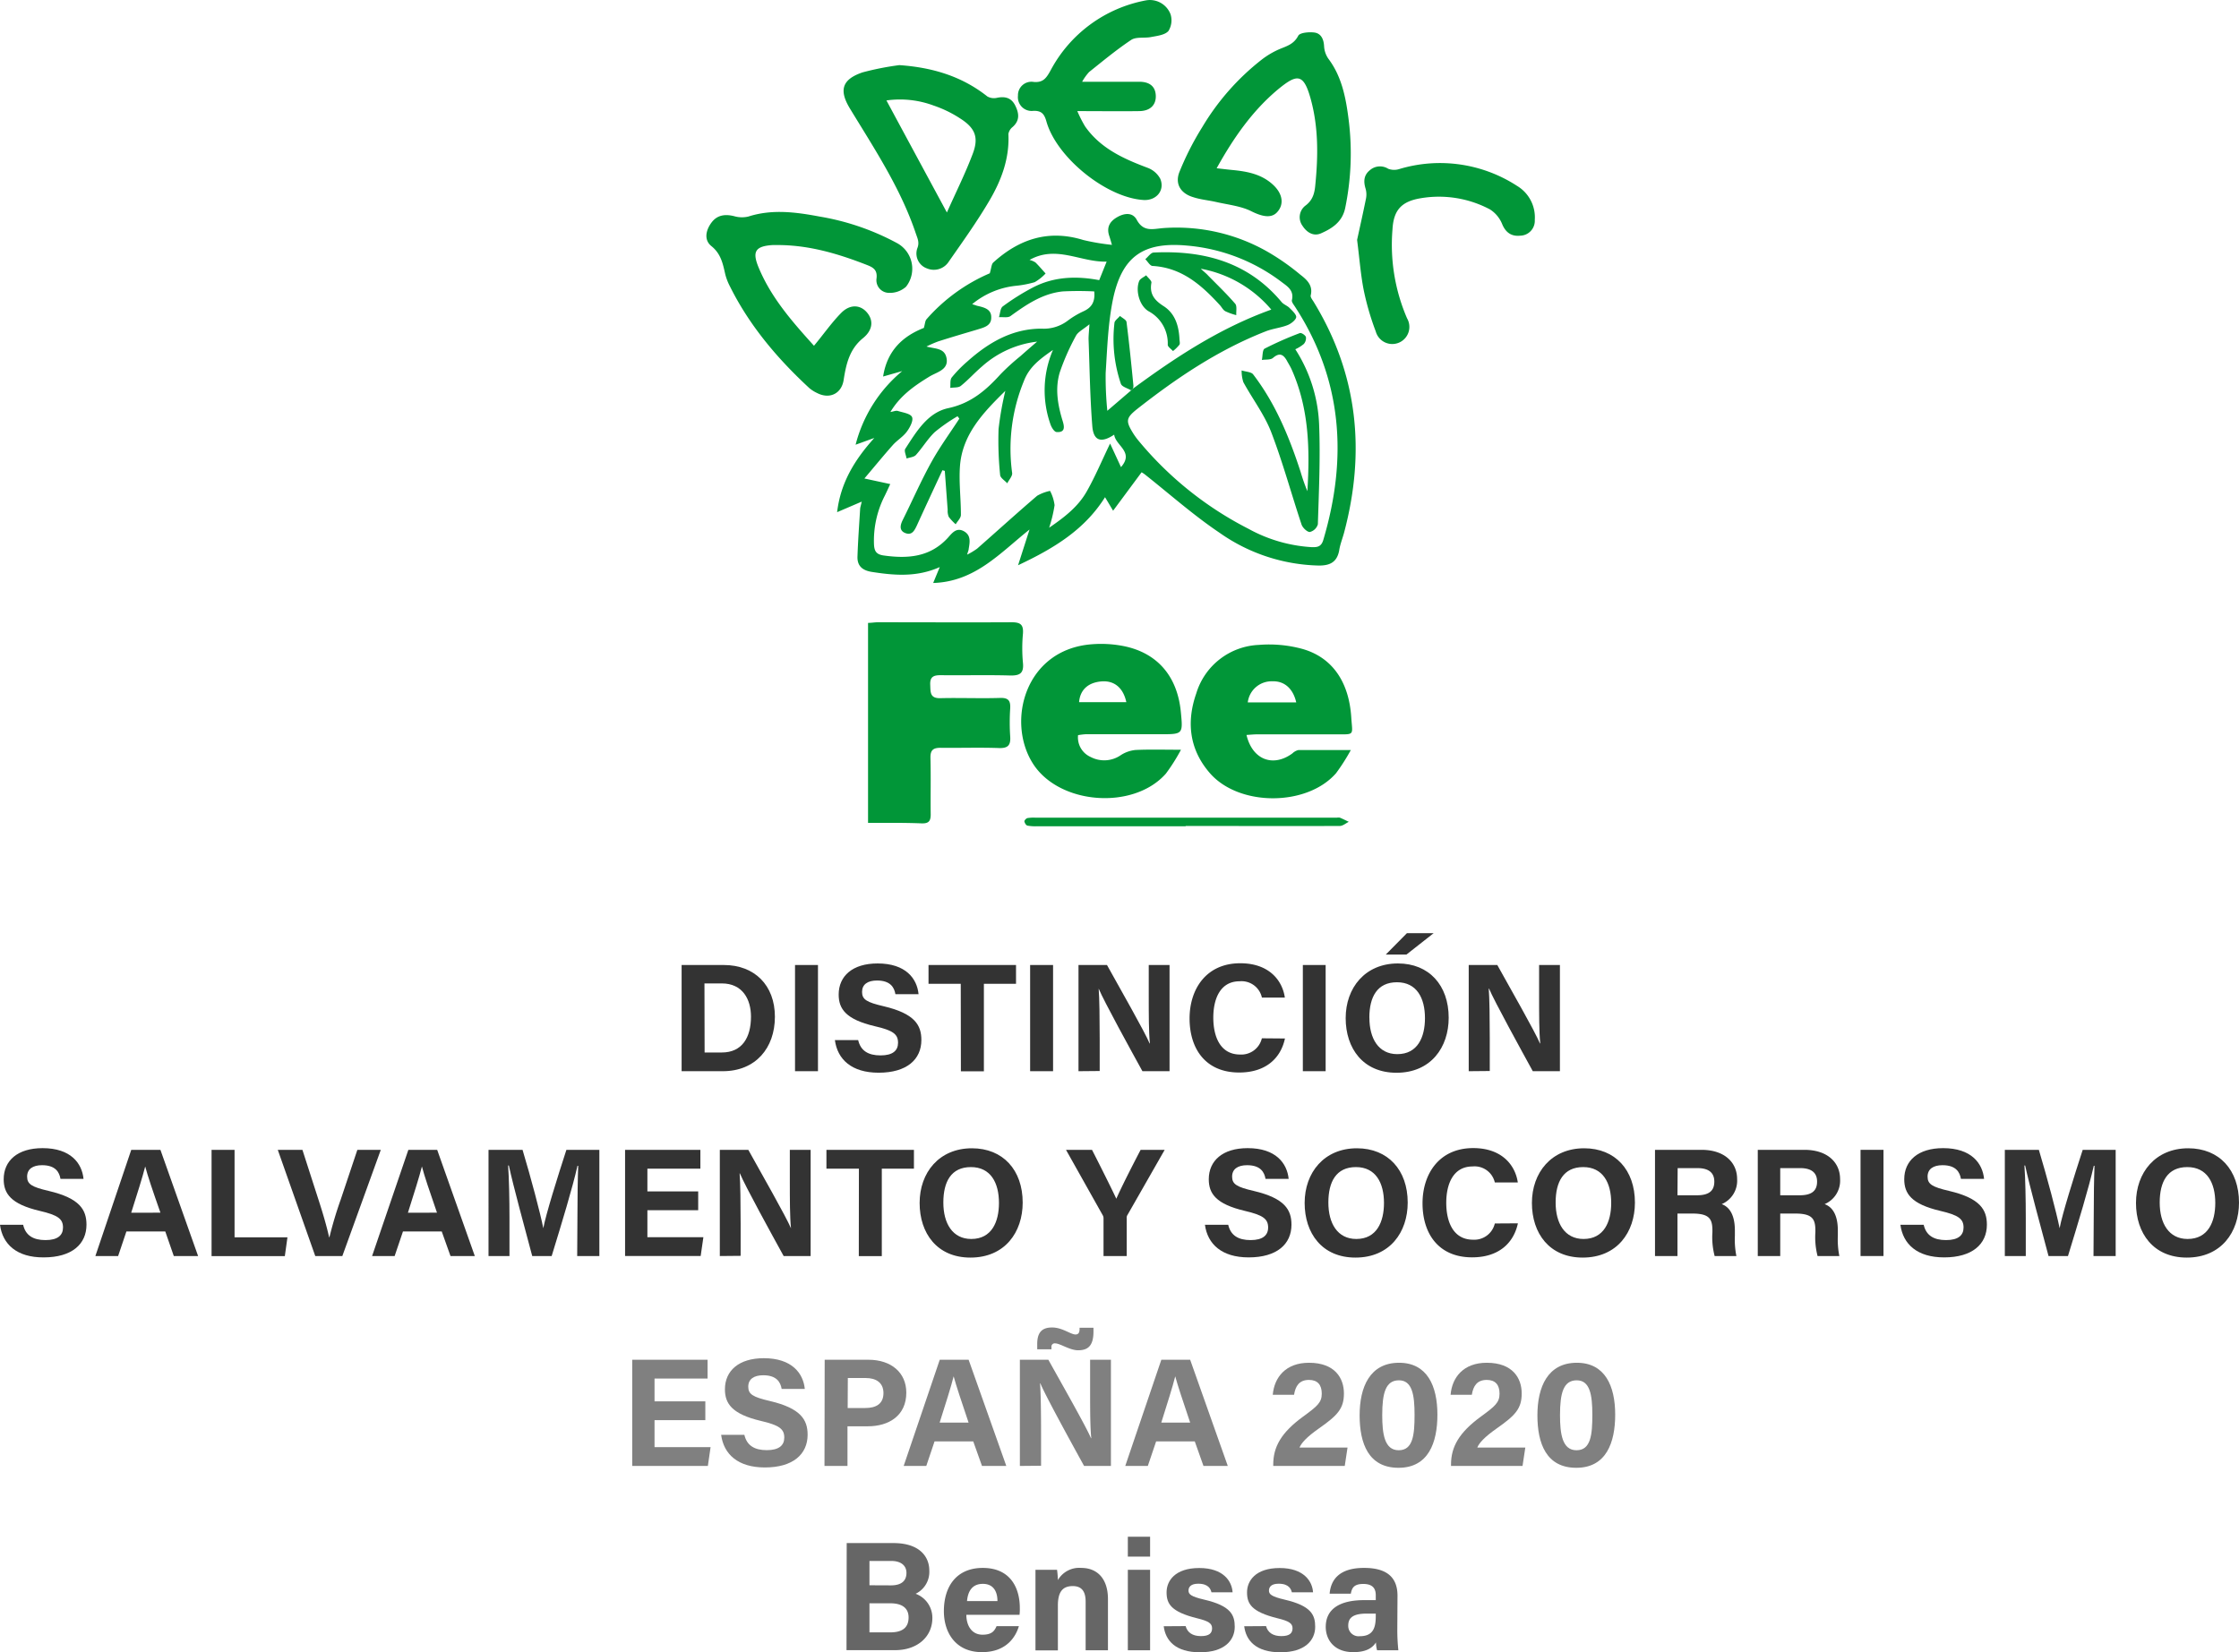 <svg xmlns="http://www.w3.org/2000/svg" viewBox="0 0 460.57 339.93"><g id="b2356999-1e3f-4345-bc6c-aebc088f6d06" data-name="Capa 2"><g id="afd0821e-bbe7-4ea8-aeb2-d1976c251a9f" data-name="Capa 1"><g><g><g id="bad615e5-ac49-439c-afa8-84864441841b" data-name="ymjfWj"><g><path d="M227.31,102.3c-4.18,6.66-10.44,10.5-17.89,14l2.36-7.35c-6.08,4.84-11.2,10.73-19.82,11l1.35-3.27c-4.72,2.1-9.29,1.72-13.92,1-2-.3-3.1-1.25-3-3.25.11-3.21.34-6.41.54-9.62,0-.39.16-.77.33-1.6l-5.06,2.17c.71-6,3.52-10.68,7.65-15.27L176,91.5a29.07,29.07,0,0,1,9.59-15.15l-3.93,1.12c.84-5.44,4.16-8.34,8.38-10,.25-.84.25-1.46.56-1.8a36.28,36.28,0,0,1,13-9.44c.34-1.1.34-1.88.73-2.23,5.33-4.83,11.37-6.82,18.5-4.62a45.2,45.2,0,0,0,5.9,1c-.29-1-.41-1.41-.55-1.83-.61-1.78.11-3,1.63-3.87s3.16-1,4,.5c1.38,2.58,3.25,1.94,5.45,1.75a37.74,37.74,0,0,1,21.71,5,48.08,48.08,0,0,1,6.53,4.6c1.3,1,2.63,2.18,2.12,4.24-.09.37.33.89.58,1.29,9.14,14.93,10.73,30.86,6.27,47.58-.33,1.22-.82,2.41-1,3.65-.46,2.38-1.9,3.09-4.2,3.07a36.78,36.78,0,0,1-20.37-6.72c-5.4-3.63-10.31-8-15.44-12.06a7.36,7.36,0,0,0-.63-.41l-5.86,7.91Zm5.39-22,.36-.34c8.8-6.47,17.88-12.46,28.45-16.26A24.82,24.82,0,0,0,247,55.29c.75.7,1.16,1,1.53,1.42,1.88,1.91,3.81,3.76,5.55,5.78.42.49.17,1.55.23,2.35a12,12,0,0,1-2.25-.8c-.47-.25-.74-.83-1.12-1.25-3.77-4.12-7.83-7.72-13.84-8.07-.53,0-1-.9-1.51-1.39.57-.47,1.13-1.35,1.73-1.37,10.25-.48,19.42,1.93,26.31,10.19.42.5,1.15.73,1.62,1.2s1.47,1.37,1.38,1.93-1.06,1.34-1.79,1.62c-1.43.56-3,.7-4.44,1.26C250.59,72,242,77.79,233.77,84.27,231.65,86,231.56,86.63,233,89a14.81,14.81,0,0,0,1.23,1.71,71.5,71.5,0,0,0,22.6,18.1,30.68,30.68,0,0,0,12.87,3.76c1.2.05,2.09,0,2.52-1.52,5-16.86,3.92-33-5.87-48-.26-.4-.69-.93-.6-1.3.48-2-.94-2.84-2.12-3.73a37.46,37.46,0,0,0-19.45-7.49c-9-.82-13.4,2.22-15.25,11.1-1,4.92-1.17,10-1.49,15.09a69.66,69.66,0,0,0,.34,7.8Zm-16.9,28.29c3.27-2.24,6-4.38,7.76-7.5s3.05-6.22,4.79-9.83l2.24,4.85c2.77-3.14-1.12-4.4-1.4-6.68-2.69,1.8-4.26,1.28-4.5-1.75-.47-5.95-.55-11.93-.77-17.9,0-.79.09-1.6.18-3.06-1.28,1.06-2.35,1.56-2.78,2.38A47.42,47.42,0,0,0,218,76.61c-1,3.32-.43,6.69.59,10,.36,1.15.58,2.42-1.24,2.28-.45,0-1-.88-1.22-1.46A21,21,0,0,1,216.6,72c-2.75,1.91-4.9,3.52-6,6.45A36.62,36.62,0,0,0,208.2,97.3c.1.65-.65,1.42-1,2.14-.51-.57-1.43-1.11-1.47-1.72a69.57,69.57,0,0,1-.32-9.46,64.64,64.64,0,0,1,1.39-7.84c-4.54,4.46-8.91,9-9.34,15.63-.22,3.28.21,6.59.2,9.89,0,.65-.7,1.29-1.07,1.93a10.3,10.3,0,0,1-1.43-1.53,3.24,3.24,0,0,1-.22-1.45c-.2-2.66-.39-5.33-.59-8l-.49-.14c-1.77,3.81-3.55,7.62-5.29,11.44-.48,1-1,2-2.32,1.5s-1.08-1.63-.57-2.67c2-4,3.8-8.16,6-12.1,1.67-3,3.76-5.86,5.66-8.78l-.37-.5a35.84,35.84,0,0,0-4.68,3.26c-1.46,1.39-2.52,3.2-3.88,4.71-.41.45-1.27.5-1.92.73-.11-.68-.55-1.57-.27-2,2.27-3.5,4.58-7.44,8.83-8.36,4.7-1,7.81-3.72,10.78-7a46.08,46.08,0,0,1,4.06-3.69c1-.89,2-1.76,3.45-3A20.56,20.56,0,0,0,202,75.4c-1.5,1.27-2.82,2.77-4.36,4-.51.41-1.44.29-2.17.41.08-.73-.08-1.66.31-2.15A26.14,26.14,0,0,1,199,74.36c4.36-3.89,9.24-6.75,15.28-6.74A8.14,8.14,0,0,0,219.61,66a17.38,17.38,0,0,1,3.24-1.94c1.66-.75,2.46-1.9,2.24-4.1a63.77,63.77,0,0,0-6.49,0c-4.14.43-7.47,2.7-10.75,5.08-.55.39-1.56.16-2.36.22.25-.76.26-1.84.79-2.22a47,47,0,0,1,6.41-4c4.22-2.13,8.77-2.28,13.42-1.4l1.53-3.81c-5.37.15-10.35-3.45-15.86-.35A4.13,4.13,0,0,1,213,54c.73.72,1.39,1.51,2.08,2.27a9.38,9.38,0,0,1-2.25,1.79,21.17,21.17,0,0,1-3.93.75,16.89,16.89,0,0,0-8.92,3.77c.53.17.78.26,1,.33,1.4.33,3,.65,2.92,2.47,0,1.66-1.5,2-2.81,2.41-2.69.8-5.39,1.59-8.08,2.45a23.53,23.53,0,0,0-2.43,1.06c1.76.5,3.7.26,4.12,2.35s-1.32,2.72-2.79,3.44a10.27,10.27,0,0,0-.92.51c-3,1.85-5.84,3.84-7.83,7.17.71-.12,1.16-.33,1.51-.22,1,.32,2.62.53,2.94,1.26s-.44,2.14-1.07,3c-.78,1.06-2,1.77-2.89,2.77-1.92,2.16-3.75,4.41-5.84,6.87l5.32,1.15c-.47,1-.77,1.67-1.1,2.34a20.3,20.3,0,0,0-2.25,10c.06,1.4.42,2.13,2,2.35,5,.7,9.56.34,13.21-3.65.89-1,1.79-2.22,3.37-1.29,1.43.85,1.12,2.28.9,3.61,0,.25-.14.5-.32,1.16a14.5,14.5,0,0,0,2.06-1.24c4.12-3.62,8.18-7.31,12.35-10.88A9,9,0,0,1,216,101a8.72,8.72,0,0,1,.93,2.94A28.19,28.19,0,0,1,215.8,108.62Z" style="fill: #019638"></path><path d="M178.56,169.31V128.16c.71,0,1.39-.13,2.07-.13,9.15,0,18.31.05,27.47,0,1.91,0,2.46.56,2.32,2.4a32.41,32.41,0,0,0,0,5.91c.24,2.27-.71,2.7-2.75,2.64-4.72-.13-9.44,0-14.16-.06-1.46,0-2.24.3-2.16,2,.07,1.5-.08,2.79,2.1,2.73,4.08-.1,8.17.08,12.26-.05,1.75-.05,2.18.58,2.09,2.19a43.37,43.37,0,0,0,0,5.7c.13,1.81-.41,2.49-2.34,2.42-4-.14-8,0-12-.05-1.54,0-2.1.51-2.06,2.09.1,3.87,0,7.75.05,11.62,0,1.35-.4,1.87-1.81,1.84C186,169.26,182.34,169.31,178.56,169.31Z" style="fill: #019638"></path><path d="M221.76,151.26a4.4,4.4,0,0,0,2.59,4.49,6,6,0,0,0,6.22-.39,6.75,6.75,0,0,1,3-1.05c2.87-.14,5.75-.05,9.36-.05a38.31,38.31,0,0,1-3.11,4.92c-6.66,7.54-21.92,6.41-27.33-2.05-5.54-8.67-1.64-23.5,12.07-24.57a24.05,24.05,0,0,1,6.51.36c7,1.38,11.11,6.21,11.83,13.53.45,4.62.45,4.62-4.17,4.62q-7.71,0-15.43,0A14.57,14.57,0,0,0,221.76,151.26Zm9.93-6.79c-.65-3-2.51-4.47-5.1-4.27-2.74.22-4.41,1.71-4.62,4.27Z" style="fill: #019638"></path><path d="M256.41,151.22c1.22,5.14,5.49,6.69,9.44,3.79a2.65,2.65,0,0,1,1.25-.69c3.35,0,6.71,0,10.77,0a41.5,41.5,0,0,1-3.05,4.78c-6,6.85-19.91,6.87-25.92,0-4.23-4.84-4.89-10.5-2.83-16.41a14.06,14.06,0,0,1,12.86-10,26,26,0,0,1,8.95.82c6.16,1.73,9.61,6.77,10.08,14.08.25,3.82.81,3.5-3.29,3.5H258.83C258.08,151.08,257.34,151.16,256.41,151.22Zm10.23-6.7c-.65-2.88-2.47-4.41-4.85-4.34a4.94,4.94,0,0,0-5.12,4.34Z" style="fill: #019638"></path><path d="M185,13.4c6.73.47,12.81,2.25,18.11,6.45a2.78,2.78,0,0,0,2,.27c1.65-.33,2.93,0,3.72,1.58s1,3.07-.52,4.42a2.36,2.36,0,0,0-.88,1.45c.25,5-1.43,9.48-3.86,13.63-2.55,4.35-5.5,8.47-8.39,12.61a3.65,3.65,0,0,1-4.49,1.42,3.25,3.25,0,0,1-2-4.13c.49-1.21.06-2-.3-3.06-3.13-9.31-8.51-17.41-13.55-25.7-2.3-3.78-1.64-6,2.56-7.44A58.21,58.21,0,0,1,185,13.4Zm-2.66,7.26c4.15,7.71,8.16,15.13,12.44,23.06,1.87-4.2,3.82-8.09,5.34-12.14,1.25-3.34.45-5.25-2.58-7.19a24,24,0,0,0-5.48-2.67A19.87,19.87,0,0,0,182.38,20.66Z" style="fill: #019638"></path><path d="M167.44,71.14c2-2.4,3.61-4.74,5.6-6.76,1.84-1.86,4-1.7,5.37,0s1,3.65-.86,5.17c-2.78,2.24-3.49,5.3-4,8.57-.41,2.88-2.9,4.08-5.48,2.74a7.36,7.36,0,0,1-1.58-1C159.9,73.77,154.18,67,150.19,59a11.8,11.8,0,0,1-1-2.56c-.49-2.17-.88-4.22-2.86-5.81-1.53-1.23-1.18-3.19,0-4.8s2.82-1.82,4.7-1.35a5.68,5.68,0,0,0,2.92.07c4.89-1.56,9.76-.91,14.61,0A51.31,51.31,0,0,1,184.49,50a6,6,0,0,1,1.88,9,5,5,0,0,1-3.66,1.25,2.6,2.6,0,0,1-2.4-3c.18-1.65-.61-2.2-1.92-2.71-6-2.35-12.09-4.16-18.61-4.12-.28,0-.57,0-.85,0-3.53.23-4.25,1.31-2.89,4.59C158.66,61.35,163.11,66.33,167.44,71.14Z" style="fill: #019638"></path><path d="M250.27,34.62c1.27.14,2.22.26,3.17.35,3.12.3,6.14.85,8.54,3.15,1.91,1.83,2.19,4,.69,5.58-1.25,1.33-3.24.78-5.32-.26s-4.77-1.33-7.19-1.88c-1.57-.36-3.2-.49-4.74-1-2.57-.77-3.79-2.76-2.79-5.22a59,59,0,0,1,4.67-9.17,50.18,50.18,0,0,1,12.21-13.88,17.14,17.14,0,0,1,3.61-2.15c1.53-.65,3-1,3.93-2.78.33-.65,2.21-.81,3.32-.67,1.39.19,1.93,1.39,2,2.83a5,5,0,0,0,.87,2.55c2.79,3.7,3.61,8.08,4.17,12.47a55.54,55.54,0,0,1-.7,18.27c-.6,2.87-2.71,4.21-5,5.21-1.54.67-2.92-.22-3.78-1.56a3,3,0,0,1,.65-4.19c1.55-1.18,1.86-2.68,2-4.39.57-5.78.62-11.56-.88-17.21s-2.84-5.56-6.87-2.23C257.59,22.84,253.74,28.37,250.27,34.62Z" style="fill: #019638"></path><path d="M222.6,16.82c4.27,0,8,0,11.73,0,2.19,0,3.35,1,3.42,2.86s-1.08,3.14-3.37,3.18c-4.08.06-8.16,0-12.77,0A25.58,25.58,0,0,0,223.2,26c3.15,4.5,7.85,6.64,12.8,8.5a4.91,4.91,0,0,1,2.67,2.28c1,2.4-.82,4.52-3.43,4.37-7.61-.45-17.92-8.72-20-16.2-.43-1.5-1-2.2-2.68-2.14a2.83,2.83,0,0,1-3.16-3.13,2.77,2.77,0,0,1,3.24-2.82c2,.18,2.64-.88,3.5-2.43A28,28,0,0,1,235.66.09a4.55,4.55,0,0,1,5.12,2.83,4.15,4.15,0,0,1-.43,3.46c-.73.82-2.29,1-3.52,1.23-1.38.29-3.09-.09-4.14.6-3,2-5.82,4.34-8.66,6.61A10.69,10.69,0,0,0,222.6,16.82Z" style="fill: #019638"></path><path d="M279.16,49.36c.53-2.43,1.22-5.48,1.84-8.56a4.33,4.33,0,0,0-.1-2c-.45-1.49-.37-2.79.92-3.81a3.16,3.16,0,0,1,3.73-.27,3.42,3.42,0,0,0,2.26.07,29.09,29.09,0,0,1,24.26,3.46,7.54,7.54,0,0,1,3.64,7,3.06,3.06,0,0,1-3,3.24c-1.79.19-3-.64-3.72-2.41a6.43,6.43,0,0,0-2.51-3,22.38,22.38,0,0,0-14.31-2.28c-3.91.67-5.51,2.45-5.73,6.39a38.11,38.11,0,0,0,3,18.31A3.52,3.52,0,1,1,283,68.2a55.82,55.82,0,0,1-2.47-8.47C279.9,56.57,279.67,53.34,279.16,49.36Z" style="fill: #019638"></path><path d="M243.88,170H213.44a9.13,9.13,0,0,1-2.1-.13c-.28-.06-.57-.55-.62-.89,0-.19.37-.6.63-.66a7.83,7.83,0,0,1,1.68-.08H275a1.65,1.65,0,0,1,.63,0c.62.26,1.21.56,1.82.85-.61.3-1.22.84-1.83.85-10.57.05-21.14,0-31.71,0Z" style="fill: #019638"></path><path d="M232.7,80.33c-.73-.45-1.9-.73-2.13-1.36a28.66,28.66,0,0,1-1.33-12.47c0-.53.75-1,1.14-1.5.47.42,1.29.79,1.35,1.26.55,4.36,1,8.74,1.42,13.11a2.73,2.73,0,0,1-.09.62Z" style="fill: #019638"></path><path d="M266.45,71.86a30.84,30.84,0,0,1,4.9,15.57c.27,6.8-.05,13.63-.26,20.44a2.3,2.3,0,0,1-1.66,1.59c-.56,0-1.48-.88-1.7-1.55-2.11-6.32-3.85-12.78-6.24-19-1.4-3.62-3.85-6.83-5.73-10.28a7.43,7.43,0,0,1-.35-2.41c.82.27,2,.28,2.39.84,4.59,6,7.41,12.88,9.73,20a40.08,40.08,0,0,0,1.4,4c.53-8.57.36-17-3.25-25.08-.29-.64-.68-1.23-1-1.84-.74-1.27-1.53-1.61-2.82-.5-.5.44-1.51.3-2.29.42.18-.8.1-2.08.57-2.33a70,70,0,0,1,7.25-3.2c.29-.11,1.1.41,1.24.8a1.79,1.79,0,0,1-.44,1.45A7.67,7.67,0,0,1,266.45,71.86Z" style="fill: #019638"></path><path d="M242.62,69.69c0,.42.16.93,0,1.23a8.25,8.25,0,0,1-1.33,1.31c-.38-.43-1.07-.86-1.08-1.29a7.48,7.48,0,0,0-3.94-6.9c-1.91-1.13-2.72-4.28-1.94-6.21.2-.5.95-.8,1.44-1.19.38.52,1.16,1.11,1.08,1.54-.43,2.33.65,3.62,2.5,4.8C241.71,64.49,242.47,67,242.62,69.69Z" style="fill: #019638"></path></g></g><g><path d="M140.21,198.55h8.67c6.36,0,10.52,4.19,10.52,10.65s-4,11.2-10.72,11.2h-8.47Zm4.73,18h3.54c4.19,0,6-3.11,6-7.37,0-3.57-1.73-6.84-6-6.84h-3.57Z" style="fill: #333"></path><path d="M168.26,198.55V220.4h-4.72V198.55Z" style="fill: #333"></path><path d="M176.53,214c.5,2.19,2.07,3.15,4.6,3.15s3.6-1,3.6-2.59c0-1.78-1-2.55-4.79-3.42-5.95-1.4-7.42-3.56-7.42-6.51,0-3.81,2.85-6.4,8-6.4,5.81,0,8.12,3.12,8.43,6.32h-4.76c-.23-1.35-1-2.81-3.79-2.81-1.92,0-3.07.8-3.07,2.35s.93,2.13,4.46,2.95c6.35,1.5,7.74,3.86,7.74,6.94,0,4-3,6.73-8.79,6.73-5.55,0-8.47-2.73-9-6.71Z" style="fill: #333"></path><path d="M197.63,202.42H191v-3.87h18v3.87h-6.61v18h-4.73Z" style="fill: #333"></path><path d="M216.62,198.55V220.4H211.9V198.55Z" style="fill: #333"></path><path d="M221.85,220.4V198.55h5.86c2.72,4.91,7.77,13.75,8.77,16.14h.06c-.24-2.28-.24-6.08-.24-9.66v-6.48h4.28V220.4H235c-2.35-4.27-7.94-14.43-9-17H226c.16,1.91.21,6.4.21,10.32v6.64Z" style="fill: #333"></path><path d="M264.32,213.67c-.87,4.07-3.95,7-9.42,7-6.93,0-10.2-4.9-10.2-11.12,0-6,3.38-11.36,10.43-11.36,5.82,0,8.64,3.42,9.17,7.07h-4.72a4.29,4.29,0,0,0-4.6-3.36c-3.9,0-5.4,3.5-5.4,7.48,0,3.69,1.3,7.59,5.52,7.59a4.34,4.34,0,0,0,4.47-3.34Z" style="fill: #333"></path><path d="M272.69,198.55V220.4H268V198.55Z" style="fill: #333"></path><path d="M298,209.4c0,6.08-3.65,11.32-10.74,11.32-6.86,0-10.45-5-10.45-11.24s4-11.25,10.75-11.25C293.94,198.23,298,202.71,298,209.4Zm-16.31,0c0,4.27,1.87,7.49,5.74,7.49,4.21,0,5.69-3.52,5.69-7.41,0-4.13-1.69-7.38-5.76-7.38S281.68,205.13,281.68,209.38ZM294.91,192l-5.6,4.4h-4.25l4.35-4.4Z" style="fill: #333"></path><path d="M302.12,220.4V198.55H308c2.73,4.91,7.77,13.75,8.78,16.14h.06c-.25-2.28-.24-6.08-.24-9.66v-6.48h4.28V220.4H315.3c-2.34-4.27-7.93-14.43-9-17h-.06c.16,1.91.21,6.4.21,10.32v6.64Z" style="fill: #333"></path><path d="M4.76,252c.5,2.19,2.07,3.15,4.6,3.15s3.6-1,3.6-2.59c0-1.78-1.05-2.55-4.79-3.42-5.94-1.4-7.41-3.56-7.41-6.51,0-3.81,2.84-6.4,8-6.4,5.8,0,8.11,3.12,8.42,6.32H12.44c-.23-1.35-1-2.81-3.79-2.81-1.91,0-3.07.8-3.07,2.35s.93,2.13,4.46,2.95c6.35,1.5,7.75,3.86,7.75,6.94,0,4-3,6.73-8.8,6.73C3.45,258.74.52,256,0,252Z" style="fill: #333"></path><path d="M26,253.38l-1.7,5.05H19.62L27,236.58H33l7.75,21.85h-5L34,253.38Zm7-3.87C31.38,244.9,30.4,242,29.87,240h0c-.54,2.15-1.63,5.58-2.88,9.52Z" style="fill: #333"></path><path d="M43.52,236.58h4.73v18H59.13l-.54,3.87H43.52Z" style="fill: #333"></path><path d="M64.85,258.43l-7.71-21.85h5.07l3.25,10.09c1,3.06,1.74,5.65,2.24,7.88h.07a78.21,78.21,0,0,1,2.34-7.81l3.4-10.16h4.82l-7.91,21.85Z" style="fill: #333"></path><path d="M82.89,253.38l-1.71,5.05H76.54L84,236.58h5.93l7.74,21.85h-5l-1.8-5.05Zm7-3.87C88.3,244.9,87.31,242,86.79,240h0c-.54,2.15-1.63,5.58-2.88,9.52Z" style="fill: #333"></path><path d="M118.78,250.23c0-3.72.06-7.9.16-10.37h-.15c-1,4.46-3.21,11.73-5.31,18.57h-4c-1.6-6-3.86-14.27-4.81-18.63h-.15c.19,2.56.28,7.06.28,10.8v7.83h-4.31V236.58h7c1.71,5.71,3.62,12.87,4.27,16.13h0c.53-2.87,2.93-10.53,4.75-16.13h6.78v21.85h-4.56Z" style="fill: #333"></path><path d="M143.62,249H133.17v5.55h11.52l-.56,3.87H128.58V236.58h15.49v3.87h-10.9v4.68h10.45Z" style="fill: #333"></path><path d="M148.07,258.43V236.58h5.86c2.73,4.91,7.77,13.76,8.78,16.14h0c-.24-2.28-.24-6.08-.24-9.66v-6.48h4.28v21.85h-5.55c-2.35-4.27-7.94-14.43-9-17h-.06c.16,1.91.21,6.4.21,10.32v6.64Z" style="fill: #333"></path><path d="M176.68,240.45H170v-3.87h18v3.87h-6.61v18h-4.73Z" style="fill: #333"></path><path d="M210.37,247.43c0,6.08-3.65,11.32-10.75,11.32-6.86,0-10.45-5-10.45-11.24s4-11.25,10.76-11.25C206.32,236.26,210.37,240.74,210.37,247.43Zm-16.32,0c0,4.27,1.88,7.49,5.75,7.49,4.2,0,5.69-3.52,5.69-7.41,0-4.13-1.69-7.38-5.77-7.38S194.05,243.16,194.05,247.41Z" style="fill: #333"></path><path d="M227,258.43v-7.72a1.26,1.26,0,0,0-.18-.7l-7.54-13.43h5.35c1.69,3.3,3.88,7.68,5,10.06,1-2.29,3.34-6.89,5-10.06h4.95l-7.63,13.36a1,1,0,0,0-.18.7v7.79Z" style="fill: #333"></path><path d="M252.65,252c.5,2.19,2.08,3.15,4.6,3.15s3.61-1,3.61-2.59c0-1.78-1.06-2.55-4.79-3.42-5.95-1.4-7.42-3.56-7.42-6.51,0-3.81,2.85-6.4,8-6.4,5.8,0,8.11,3.12,8.43,6.32h-4.76c-.23-1.35-1-2.81-3.79-2.81-1.92,0-3.08.8-3.08,2.35s.93,2.13,4.46,2.95c6.36,1.5,7.75,3.86,7.75,6.94,0,4-3,6.73-8.8,6.73-5.54,0-8.46-2.73-9-6.71Z" style="fill: #333"></path><path d="M289.57,247.43c0,6.08-3.66,11.32-10.75,11.32-6.86,0-10.45-5-10.45-11.24s4-11.25,10.75-11.25C285.51,236.26,289.57,240.74,289.57,247.43Zm-16.32,0c0,4.27,1.87,7.49,5.75,7.49,4.2,0,5.69-3.52,5.69-7.41,0-4.13-1.7-7.38-5.77-7.38S273.25,243.16,273.25,247.41Z" style="fill: #333"></path><path d="M312.24,251.7c-.88,4.07-3.95,7-9.42,7-6.93,0-10.2-4.9-10.2-11.12,0-6,3.38-11.36,10.43-11.36,5.81,0,8.63,3.42,9.17,7.07h-4.73A4.27,4.27,0,0,0,302.9,240c-3.9,0-5.4,3.5-5.4,7.48,0,3.69,1.3,7.59,5.52,7.59a4.34,4.34,0,0,0,4.47-3.34Z" style="fill: #333"></path><path d="M336.31,247.43c0,6.08-3.65,11.32-10.75,11.32-6.85,0-10.44-5-10.44-11.24s4-11.25,10.75-11.25C332.26,236.26,336.31,240.74,336.31,247.43Zm-16.31,0c0,4.27,1.87,7.49,5.74,7.49,4.2,0,5.69-3.52,5.69-7.41,0-4.13-1.69-7.38-5.76-7.38S320,243.16,320,247.41Z" style="fill: #333"></path><path d="M345.06,249.69v8.74h-4.62V236.58H350c4.77,0,7.33,2.63,7.33,6a5.23,5.23,0,0,1-3.17,5.17c1.08.4,2.71,1.53,2.71,5.44v1.08a17.44,17.44,0,0,0,.31,4.16h-4.47a15.17,15.17,0,0,1-.46-4.91v-.31c0-2.39-.6-3.52-4.12-3.52Zm0-3.76h4c2.59,0,3.58-1,3.58-2.82s-1.16-2.77-3.47-2.77h-4.07Z" style="fill: #333"></path><path d="M366.2,249.69v8.74h-4.62V236.58h9.6c4.76,0,7.33,2.63,7.33,6a5.24,5.24,0,0,1-3.18,5.17c1.09.4,2.72,1.53,2.72,5.44v1.08a17.44,17.44,0,0,0,.31,4.16h-4.48a15.54,15.54,0,0,1-.45-4.91v-.31c0-2.39-.6-3.52-4.13-3.52Zm0-3.76h4c2.58,0,3.58-1,3.58-2.82s-1.16-2.77-3.47-2.77H366.2Z" style="fill: #333"></path><path d="M387.44,236.58v21.85h-4.72V236.58Z" style="fill: #333"></path><path d="M395.71,252c.5,2.19,2.07,3.15,4.6,3.15s3.6-1,3.6-2.59c0-1.78-1.05-2.55-4.79-3.42-5.95-1.4-7.41-3.56-7.41-6.51,0-3.81,2.84-6.4,8-6.4,5.8,0,8.11,3.12,8.42,6.32h-4.76c-.23-1.35-1-2.81-3.79-2.81-1.91,0-3.07.8-3.07,2.35s.93,2.13,4.46,2.95c6.35,1.5,7.74,3.86,7.74,6.94,0,4-3,6.73-8.79,6.73-5.55,0-8.47-2.73-9-6.71Z" style="fill: #333"></path><path d="M430.69,250.23c0-3.72.06-7.9.16-10.37h-.15c-1,4.46-3.21,11.73-5.31,18.57h-4c-1.6-6-3.86-14.27-4.81-18.63h-.15c.19,2.56.28,7.06.28,10.8v7.83h-4.31V236.58h7c1.71,5.71,3.62,12.87,4.27,16.13h0c.53-2.87,2.93-10.53,4.75-16.13h6.78v21.85h-4.56Z" style="fill: #333"></path><path d="M460.57,247.43c0,6.08-3.65,11.32-10.74,11.32-6.86,0-10.45-5-10.45-11.24s4-11.25,10.75-11.25C456.52,236.26,460.57,240.74,460.57,247.43Zm-16.31,0c0,4.27,1.87,7.49,5.74,7.49,4.21,0,5.69-3.52,5.69-7.41,0-4.13-1.69-7.38-5.76-7.38S444.26,243.16,444.26,247.41Z" style="fill: #333"></path></g><g><path d="M145.09,292.2H134.64v5.55h11.53l-.56,3.87H130.05V279.77h15.5v3.87H134.64v4.69h10.45Z" style="fill: gray"></path><path d="M153.12,295.22c.5,2.19,2.08,3.15,4.61,3.15s3.6-1,3.6-2.59c0-1.78-1.06-2.55-4.79-3.42-5.95-1.4-7.42-3.56-7.42-6.51,0-3.81,2.85-6.4,8-6.4,5.8,0,8.11,3.12,8.43,6.32h-4.76c-.23-1.34-1-2.81-3.79-2.81-1.92,0-3.08.8-3.08,2.35s.93,2.13,4.46,2.95c6.36,1.5,7.75,3.86,7.75,6.94,0,4-3,6.73-8.79,6.73-5.55,0-8.47-2.73-9-6.71Z" style="fill: gray"></path><path d="M169.64,279.77h9c4.64,0,7.79,2.61,7.79,6.77,0,4.74-3.59,6.92-7.9,6.92h-4.2v8.16h-4.73Zm4.73,9.93H178c2.19,0,3.73-.84,3.73-3.07s-1.63-3.1-3.63-3.1h-3.7Z" style="fill: gray"></path><path d="M192.24,296.57l-1.7,5.05h-4.65l7.42-21.85h5.94L207,301.62h-5l-1.8-5.05Zm7-3.87c-1.55-4.61-2.54-7.55-3.07-9.52h0c-.54,2.16-1.63,5.58-2.88,9.52Z" style="fill: gray"></path><path d="M209.79,301.62V279.77h5.86c2.73,4.91,7.77,13.76,8.77,16.14h.06c-.24-2.28-.24-6.08-.24-9.66v-6.48h4.28v21.85H223c-2.35-4.27-7.94-14.43-9-17h-.06c.16,1.91.21,6.4.21,10.32v6.64Zm3.57-24v-1.11c0-2.59,1.2-3.38,3.06-3.38,2.12,0,3.8,1.44,4.82,1.44.47,0,.83-.24.83-1.1v-.28h2.86v.8c0,3-1.22,3.83-3.16,3.83-1.73,0-3.7-1.42-4.72-1.42a.67.67,0,0,0-.76.76v.46Z" style="fill: gray"></path><path d="M237.82,296.57l-1.71,5.05h-4.64l7.42-21.85h5.93l7.74,21.85h-5l-1.79-5.05Zm7-3.87c-1.55-4.61-2.54-7.55-3.07-9.52h0c-.54,2.16-1.63,5.58-2.87,9.52Z" style="fill: gray"></path><path d="M261.91,301.62v-.29c0-3.63,1.63-6.58,6.15-9.87,2.94-2.15,3.83-2.9,3.83-4.72s-.87-2.82-2.63-2.82c-2,0-2.78,1.25-3.07,3.06h-4.38c.31-3.59,2.66-6.59,7.45-6.59,5.36,0,7.19,3.19,7.19,6.31s-1.3,4.51-5.14,7.2c-2.57,1.81-3.61,3-4,3.94h9.88l-.57,3.78Z" style="fill: gray"></path><path d="M295.68,291.06c0,5.74-1.83,10.94-8,10.94s-8-5-8-10.8,2.1-10.81,8.11-10.81C293.57,280.39,295.68,285.14,295.68,291.06Zm-11.35.08c0,3.84.44,7.25,3.39,7.25s3.26-3.19,3.26-7.3-.49-7.09-3.22-7.09S284.33,286.63,284.33,291.14Z" style="fill: gray"></path><path d="M298.48,301.62v-.29c0-3.63,1.64-6.58,6.15-9.87,2.94-2.15,3.83-2.9,3.83-4.72s-.87-2.82-2.63-2.82c-2,0-2.78,1.25-3.07,3.06h-4.37c.3-3.59,2.65-6.59,7.44-6.59,5.36,0,7.19,3.19,7.19,6.31s-1.3,4.51-5.14,7.2c-2.57,1.81-3.61,3-4,3.94h9.88l-.57,3.78Z" style="fill: gray"></path><path d="M332.25,291.06c0,5.74-1.83,10.94-8,10.94s-8-5-8-10.8,2.1-10.81,8.11-10.81C330.14,280.39,332.25,285.14,332.25,291.06Zm-11.35.08c0,3.84.44,7.25,3.39,7.25s3.26-3.19,3.26-7.3-.49-7.09-3.22-7.09S320.9,286.63,320.9,291.14Z" style="fill: gray"></path></g></g><g><path d="M174.17,317.49h9.64c5.32,0,7.35,2.78,7.35,5.64a5,5,0,0,1-2.81,4.79,5.26,5.26,0,0,1,3.44,5c0,3.77-3,6.6-7.66,6.6h-10Zm9.09,8.7c2.26,0,3.2-1,3.2-2.57s-1.23-2.45-3.07-2.45h-4.54v5Zm-4.41,9.67h4.3c2.58,0,3.75-1.07,3.75-3.07,0-1.78-1.15-2.91-3.77-2.91h-4.28Z" style="fill: #666"></path><path d="M198.78,332.25c0,2.07,1,4.09,3.33,4.09,1.91,0,2.45-.76,2.89-1.76h4.59c-.59,2-2.4,5.35-7.6,5.35-5.46,0-7.83-4.08-7.83-8.42,0-5.2,2.67-8.91,8-8.91,5.69,0,7.62,4.12,7.62,8.25a10.25,10.25,0,0,1-.06,1.4Zm6.4-2.82c0-1.93-.8-3.55-3-3.55s-3.08,1.52-3.26,3.55Z" style="fill: #666"></path><path d="M213,327.16c0-1.41,0-3,0-4.17h4.44a19,19,0,0,1,.17,2.11,5.08,5.08,0,0,1,4.81-2.5c3.32,0,5.49,2.25,5.49,6.41v10.54h-4.59v-10c0-1.86-.62-3.21-2.64-3.21s-3.07,1.09-3.07,4v9.23H213Z" style="fill: #666"></path><path d="M232,316.19h4.58v4.09H232Zm0,6.8h4.58v16.56H232Z" style="fill: #666"></path><path d="M243.89,334.57c.35,1.32,1.42,2.06,3.14,2.06s2.3-.61,2.3-1.61-.71-1.48-3.08-2.06c-5.39-1.33-6.28-3-6.28-5.34s1.72-5,6.72-5,6.72,2.75,6.86,5H249.2c-.15-.61-.56-1.77-2.72-1.77-1.51,0-2,.67-2,1.42s.51,1.22,3.2,1.85c5.53,1.28,6.31,3.18,6.31,5.6,0,2.75-2.09,5.24-7.14,5.24s-7.1-2.42-7.47-5.36Z" style="fill: #666"></path><path d="M260.43,334.57c.35,1.32,1.43,2.06,3.14,2.06s2.31-.61,2.31-1.61-.71-1.48-3.09-2.06c-5.39-1.33-6.27-3-6.27-5.34s1.72-5,6.71-5,6.73,2.75,6.87,5h-4.36c-.15-.61-.56-1.77-2.71-1.77-1.52,0-2,.67-2,1.42s.52,1.22,3.2,1.85c5.53,1.28,6.31,3.18,6.31,5.6,0,2.75-2.08,5.24-7.13,5.24s-7.11-2.42-7.47-5.36Z" style="fill: #666"></path><path d="M287.43,335.27a39,39,0,0,0,.22,4.28h-4.38a6.81,6.81,0,0,1-.23-1.62c-.6.93-1.73,2-4.66,2-4,0-5.67-2.62-5.67-5.19,0-3.77,3-5.51,7.88-5.51H283v-1c0-1.17-.43-2.33-2.56-2.33-1.93,0-2.36.82-2.57,2h-4.36c.25-2.94,2.07-5.32,7.11-5.3,4.43,0,6.85,1.76,6.85,5.71ZM283,332h-1.87c-2.76,0-3.79.84-3.79,2.44a2.13,2.13,0,0,0,2.39,2.21c2.91,0,3.27-2,3.27-4.21Z" style="fill: #666"></path></g></g></g></g></svg>